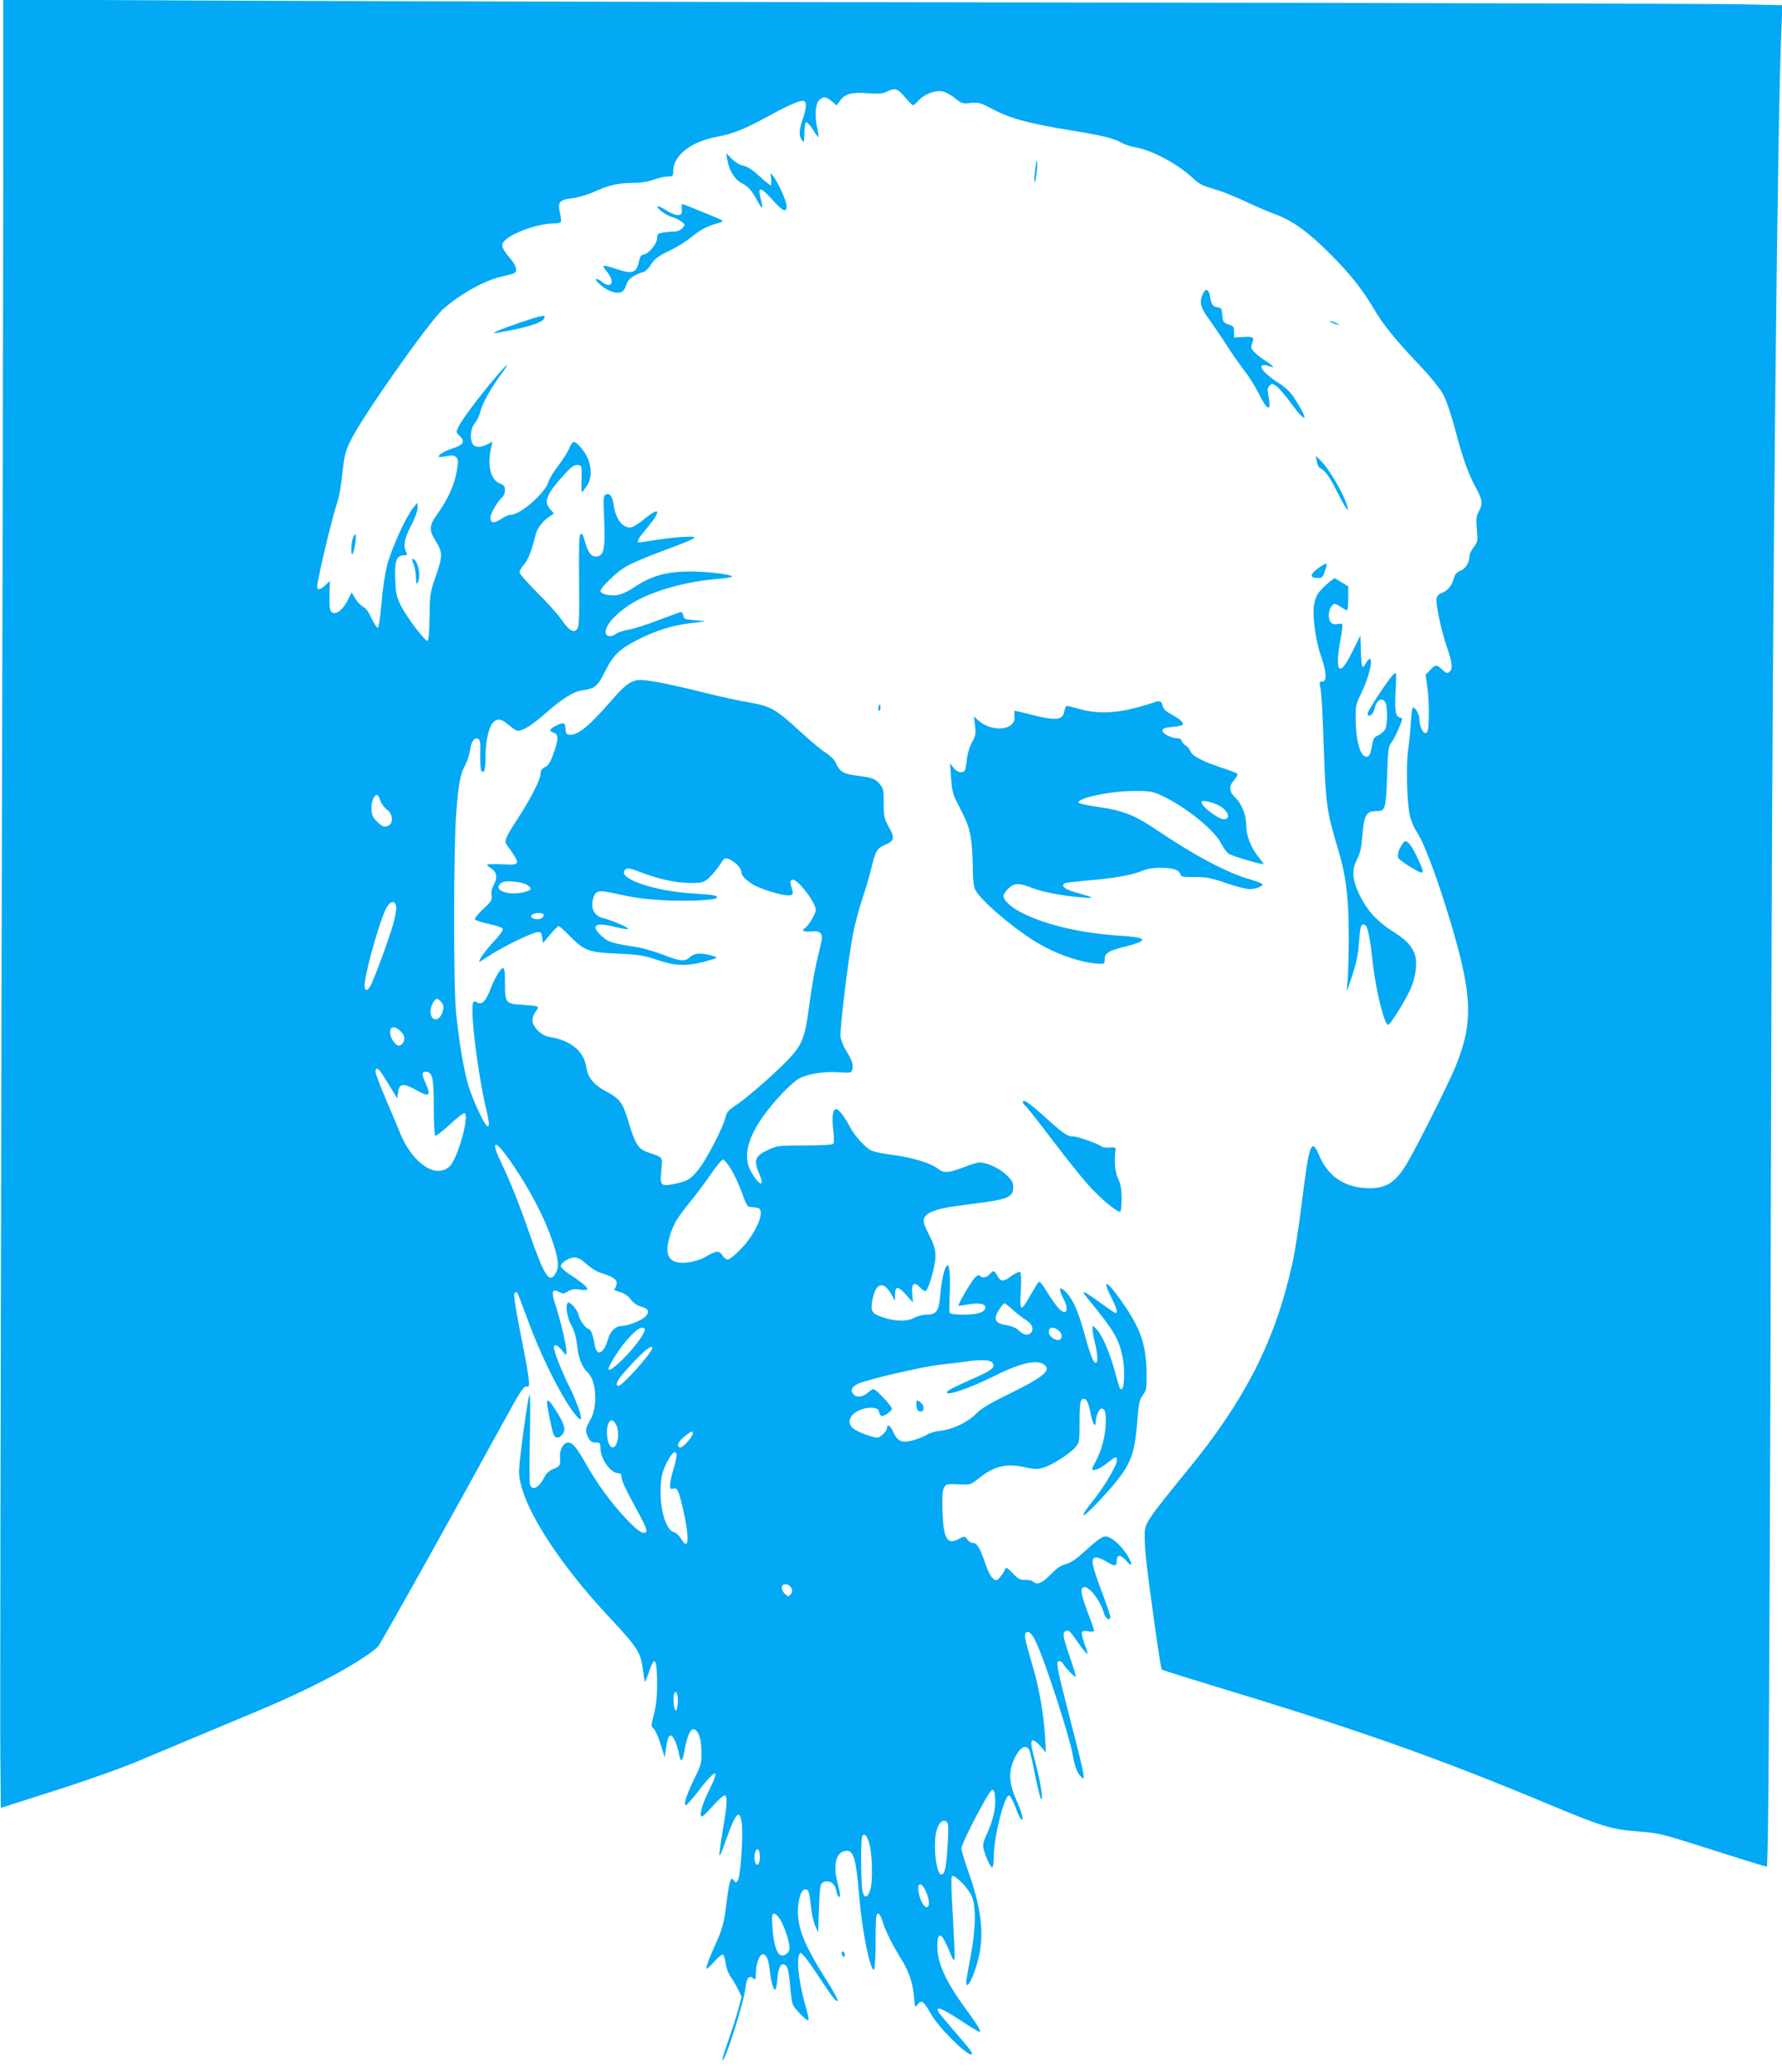 <?xml version="1.0" standalone="no"?>
<!DOCTYPE svg PUBLIC "-//W3C//DTD SVG 20010904//EN"
 "http://www.w3.org/TR/2001/REC-SVG-20010904/DTD/svg10.dtd">
<svg version="1.0" xmlns="http://www.w3.org/2000/svg"
 width="1101pt" height="1280pt" viewBox="0 0 1101 1280"
 preserveAspectRatio="xMidYMid meet">
<g transform="translate(0,1280) scale(0.1,-0.1)"
fill="#03a9f4" stroke="none">
<path d="M20 11729 c0 -591 -5 -2948 -11 -5239 -5 -2291 -9 -4321 -7 -4511 l3
-346 350 112 c203 65 415 141 505 180 85 36 295 124 465 195 383 159 481 202
667 296 154 78 308 174 344 215 18 20 459 809 779 1394 106 193 122 218 143
210 21 -8 13 52 -44 339 -31 157 -42 232 -35 239 6 6 13 8 16 5 3 -3 27 -66
54 -139 60 -168 142 -349 222 -489 61 -108 119 -180 119 -148 0 25 -35 118
-72 193 -39 77 -83 184 -93 228 -10 39 17 36 49 -6 25 -32 26 -32 26 -7 0 38
-37 196 -66 283 -30 89 -24 111 21 87 23 -12 30 -12 55 4 23 13 41 16 75 10
74 -11 55 16 -70 98 -27 18 -50 39 -50 47 0 21 51 54 84 54 21 0 43 -12 74
-40 24 -22 61 -46 83 -53 77 -24 104 -41 104 -64 0 -12 -5 -27 -11 -33 -9 -9
-1 -14 29 -23 28 -7 50 -22 68 -45 17 -22 40 -39 64 -45 49 -13 57 -35 23 -66
-24 -22 -107 -54 -140 -54 -40 0 -72 -31 -87 -83 -27 -92 -71 -109 -82 -31 -7
47 -24 94 -34 94 -17 0 -58 53 -64 84 -3 18 -20 45 -36 61 -26 25 -30 26 -36
11 -10 -27 4 -95 30 -140 15 -26 26 -66 31 -111 7 -77 31 -140 63 -169 58 -51
68 -213 18 -298 -30 -52 -32 -68 -11 -108 12 -23 22 -30 45 -30 28 0 30 -3 30
-35 0 -67 64 -155 111 -155 13 0 19 -7 19 -24 0 -23 27 -78 120 -249 30 -57
39 -82 31 -90 -17 -17 -56 10 -128 88 -90 97 -175 213 -238 325 -61 108 -87
140 -115 140 -27 0 -52 -42 -50 -82 3 -59 1 -65 -39 -80 -26 -11 -45 -27 -56
-49 -35 -69 -77 -91 -91 -47 -3 11 -4 145 0 297 3 161 2 268 -3 256 -12 -29
-63 -403 -64 -472 -1 -184 224 -547 563 -908 166 -177 189 -213 201 -311 6
-43 12 -80 14 -82 1 -2 13 26 25 62 35 107 50 83 50 -84 0 -71 -7 -129 -20
-179 -18 -70 -18 -75 -2 -87 9 -7 29 -50 43 -96 l26 -83 7 50 c11 71 16 85 31
85 14 0 40 -57 50 -113 11 -58 21 -52 34 20 17 92 36 135 58 131 29 -5 46 -57
47 -138 1 -70 -2 -82 -46 -170 -47 -98 -67 -160 -50 -160 5 0 34 33 65 72 118
155 151 166 81 26 -45 -87 -67 -168 -47 -168 5 0 35 29 67 65 31 36 64 65 72
65 20 0 18 -51 -11 -219 -13 -80 -22 -147 -20 -149 5 -5 8 2 49 116 54 152 79
171 90 70 8 -83 -10 -326 -26 -345 -10 -13 -14 -13 -25 3 -11 16 -13 15 -23
-10 -5 -14 -14 -68 -20 -119 -15 -128 -25 -169 -72 -272 -44 -98 -60 -145 -50
-145 4 0 25 21 48 47 22 25 45 43 51 40 6 -4 13 -29 17 -56 4 -28 17 -63 31
-82 14 -19 34 -54 46 -78 l21 -44 -20 -76 c-11 -42 -39 -129 -62 -194 -23 -65
-40 -121 -37 -123 15 -15 135 363 144 453 6 57 22 75 48 53 13 -11 15 -7 15
26 0 55 18 114 37 121 24 9 40 -21 48 -90 7 -70 23 -127 34 -127 5 0 11 30 14
66 6 78 26 109 54 82 11 -12 18 -45 24 -115 4 -54 12 -109 17 -123 12 -29 89
-107 97 -98 4 3 -5 44 -19 91 -45 156 -59 314 -29 324 7 3 50 -52 97 -124 100
-151 122 -180 132 -171 3 4 -27 60 -68 125 -135 212 -178 316 -178 430 0 70
21 133 44 133 22 0 26 -12 36 -104 5 -45 17 -101 27 -122 l18 -39 5 148 c4
116 8 150 20 157 37 23 77 2 86 -45 7 -38 24 -58 24 -28 0 10 -7 43 -15 73
-28 104 -12 183 41 196 57 15 73 -33 94 -296 17 -200 68 -449 90 -435 6 4 10
79 10 176 0 142 2 169 15 169 8 0 19 -17 26 -42 13 -51 66 -157 115 -235 48
-74 74 -151 81 -236 6 -69 6 -69 24 -46 22 29 36 19 80 -59 47 -84 215 -252
251 -252 16 0 -8 33 -102 140 -50 58 -96 113 -101 122 -21 40 19 25 128 -46
63 -42 119 -76 124 -76 15 0 -6 35 -97 160 -123 171 -170 285 -162 392 5 69
28 55 68 -40 32 -77 35 -81 38 -50 1 18 -4 134 -11 258 -8 124 -11 231 -7 239
11 21 98 -64 123 -119 29 -63 26 -204 -7 -379 -14 -73 -26 -142 -26 -152 0
-62 49 34 76 148 36 154 17 309 -67 544 -21 60 -39 120 -39 132 1 35 173 362
190 362 11 0 16 -14 18 -50 5 -65 -13 -142 -49 -219 -21 -44 -28 -69 -23 -91
10 -48 46 -125 55 -119 5 3 9 34 9 69 0 117 65 375 94 375 8 0 26 -34 41 -75
15 -41 32 -75 37 -75 14 0 3 41 -34 125 -51 114 -48 197 9 288 25 40 56 49 72
19 5 -9 21 -77 35 -151 15 -73 31 -141 37 -150 17 -27 0 93 -28 199 -35 133
-39 160 -20 160 9 0 30 -17 47 -37 l32 -38 -6 108 c-8 129 -36 291 -72 413
-45 154 -55 196 -50 210 11 28 36 13 60 -34 56 -110 214 -592 236 -722 12 -68
29 -108 54 -129 13 -11 14 -8 9 26 -3 21 -21 99 -40 173 -19 74 -52 203 -73
285 -51 201 -56 235 -36 235 8 0 19 -6 23 -14 15 -26 74 -88 79 -83 3 2 -13
57 -36 122 -44 130 -48 153 -23 162 17 7 21 3 87 -91 22 -31 42 -54 44 -51 3
2 -5 31 -18 64 -12 33 -19 65 -15 71 4 6 20 8 41 4 20 -4 34 -2 34 4 0 5 -15
50 -34 98 -45 118 -54 162 -32 170 32 12 105 -81 127 -161 10 -34 39 -50 39
-20 0 8 -25 80 -55 160 -61 161 -68 205 -32 205 12 0 40 -11 62 -25 53 -32 65
-31 65 5 0 41 25 39 61 -3 39 -45 37 -13 -2 46 -40 60 -96 107 -130 107 -18 0
-51 -23 -114 -80 -64 -59 -98 -83 -130 -91 -31 -8 -57 -26 -95 -65 -52 -54
-84 -66 -108 -42 -6 6 -28 11 -48 10 -32 -1 -43 5 -77 41 -22 23 -41 38 -43
32 -12 -30 -46 -75 -57 -75 -24 0 -46 34 -72 110 -30 89 -49 120 -75 120 -10
0 -26 10 -34 22 -15 21 -16 21 -49 4 -75 -41 -97 -4 -104 168 -3 90 -1 127 9
146 13 24 18 25 89 22 73 -4 76 -3 120 32 101 81 172 99 293 73 58 -13 76 -13
113 -2 54 16 165 87 198 127 24 28 25 37 25 148 0 126 4 150 26 150 19 0 30
-25 44 -98 12 -58 30 -85 30 -43 0 32 21 81 35 81 22 0 28 -20 27 -85 -1 -80
-26 -177 -63 -243 -23 -41 -26 -52 -13 -52 20 0 51 16 95 51 45 35 49 36 49 6
0 -31 -84 -171 -156 -258 -31 -38 -54 -73 -50 -77 11 -11 189 180 244 262 59
88 77 156 90 334 8 96 13 118 33 145 22 29 24 40 23 138 -3 166 -33 260 -128
403 -107 160 -157 196 -92 67 35 -69 44 -101 28 -101 -4 0 -47 29 -96 65 -95
70 -122 82 -85 36 170 -206 201 -258 225 -374 16 -74 11 -197 -7 -197 -11 0
-9 -5 -44 120 -31 114 -79 220 -111 251 l-24 22 0 -24 c1 -13 7 -51 15 -84 19
-76 19 -128 3 -123 -15 5 -35 60 -73 198 -35 125 -69 200 -111 241 -40 39 -46
22 -14 -41 38 -75 19 -112 -31 -59 -16 18 -48 63 -71 101 -27 45 -44 66 -51
59 -5 -5 -28 -42 -51 -82 -60 -106 -67 -102 -59 29 4 70 2 111 -4 115 -6 4
-29 -7 -52 -23 -51 -38 -68 -38 -89 0 -20 35 -23 36 -47 10 -20 -22 -45 -26
-61 -10 -7 7 -17 3 -31 -12 -23 -24 -107 -168 -101 -173 2 -1 28 2 59 8 68 12
112 4 107 -21 -5 -28 -49 -42 -135 -42 -56 0 -83 4 -86 13 -2 6 -2 60 1 118 5
109 -3 188 -17 173 -17 -18 -33 -89 -41 -175 -8 -107 -23 -129 -84 -129 -23 0
-60 -9 -81 -21 -46 -24 -116 -21 -198 7 -60 20 -70 38 -57 103 21 113 72 124
123 26 l16 -30 1 37 c0 56 18 57 67 2 l44 -49 -5 53 c-6 66 12 79 51 38 14
-16 29 -24 34 -19 20 20 59 160 59 212 0 45 -8 71 -40 134 -29 57 -37 84 -31
100 15 42 84 65 266 87 255 31 285 43 285 108 0 29 -8 43 -43 76 -41 40 -120
76 -164 76 -12 0 -57 -13 -100 -30 -91 -35 -121 -37 -155 -11 -49 39 -167 74
-306 91 -47 6 -97 17 -111 25 -38 19 -105 95 -131 147 -31 60 -68 108 -85 108
-20 0 -27 -54 -16 -135 5 -43 5 -74 -1 -80 -5 -6 -79 -10 -176 -10 -152 0
-171 -2 -217 -23 -92 -42 -101 -65 -64 -153 36 -83 2 -76 -48 9 -70 119 -6
281 193 492 37 39 84 80 104 90 56 28 152 43 241 37 77 -5 79 -4 85 18 7 30
-1 55 -38 115 -16 26 -32 65 -35 86 -5 43 46 470 77 634 11 58 36 152 55 210
20 58 45 142 56 188 28 116 37 132 86 153 59 25 63 42 25 110 -29 53 -32 65
-32 148 0 81 -2 92 -25 119 -28 33 -44 39 -146 52 -77 9 -102 25 -124 76 -8
20 -34 46 -67 67 -29 19 -98 77 -153 128 -151 139 -183 157 -313 180 -61 10
-182 36 -269 58 -207 52 -351 81 -403 81 -59 0 -94 -25 -188 -133 -132 -153
-206 -212 -255 -205 -18 2 -22 10 -23 38 -1 39 -13 41 -66 14 -33 -17 -36 -30
-9 -39 32 -10 33 -37 4 -121 -22 -62 -34 -82 -56 -92 -20 -10 -27 -20 -27 -40
0 -35 -58 -150 -137 -272 -85 -131 -90 -144 -69 -172 86 -120 86 -123 -38
-116 -47 2 -86 1 -86 -3 0 -4 11 -14 25 -23 35 -23 40 -56 16 -101 -13 -25
-18 -48 -14 -67 5 -26 -1 -36 -52 -83 -31 -29 -54 -58 -51 -64 4 -6 43 -18 87
-28 45 -9 83 -23 86 -30 3 -8 -21 -41 -54 -76 -50 -52 -103 -127 -90 -127 2 0
33 19 69 43 77 50 253 136 288 139 21 3 25 -2 30 -32 l5 -35 44 53 c24 28 48
52 53 52 4 0 34 -26 66 -59 90 -93 120 -104 297 -111 132 -6 161 -11 243 -38
109 -38 182 -41 290 -13 41 11 76 22 79 25 8 7 -68 26 -106 26 -22 0 -43 -8
-58 -22 -31 -29 -61 -26 -169 16 -49 19 -121 40 -160 46 -157 25 -175 31 -215
67 -75 68 -42 90 83 57 33 -8 67 -14 77 -12 18 4 -92 52 -155 68 -57 14 -79
68 -55 133 14 35 34 39 114 22 147 -32 175 -36 312 -45 132 -8 317 -1 332 13
14 15 -13 20 -139 28 -251 14 -486 97 -423 149 13 10 31 7 98 -19 112 -42 207
-63 299 -65 63 -1 81 3 105 20 26 19 74 78 98 119 8 13 17 16 33 11 37 -12 82
-56 82 -80 0 -23 24 -49 72 -79 42 -26 172 -67 213 -67 40 0 40 1 19 73 -3 10
1 20 11 23 28 11 145 -138 145 -186 0 -25 -45 -100 -70 -115 -21 -13 1 -23 40
-18 52 7 74 -10 67 -52 -3 -16 -17 -79 -32 -140 -14 -60 -34 -182 -46 -270
-23 -181 -41 -231 -110 -309 -66 -75 -266 -252 -336 -298 -54 -36 -63 -47 -73
-87 -15 -58 -109 -242 -158 -306 -49 -65 -76 -82 -148 -96 -92 -19 -97 -15
-88 81 7 89 16 78 -87 114 -55 20 -75 51 -114 181 -37 125 -54 148 -137 192
-78 41 -115 85 -125 149 -15 101 -95 168 -227 189 -52 9 -106 61 -106 103 0
16 9 41 21 56 25 32 23 32 -86 40 -101 6 -105 11 -105 133 0 71 -3 93 -13 93
-15 0 -55 -69 -82 -142 -23 -61 -49 -86 -74 -71 -11 7 -22 9 -25 6 -26 -26 24
-441 83 -686 17 -74 15 -101 -7 -74 -23 28 -81 158 -105 232 -30 94 -61 279
-79 460 -17 166 -16 1018 1 1234 14 182 25 242 56 296 12 22 25 62 29 90 7 54
26 81 50 72 12 -5 15 -23 13 -94 -1 -48 2 -94 6 -101 18 -27 27 3 27 87 0 87
18 171 42 203 26 32 54 31 95 -5 21 -18 45 -36 54 -39 27 -10 91 27 178 105
104 92 176 137 233 144 74 10 92 25 137 117 49 99 87 136 200 194 104 54 217
90 320 102 47 5 91 11 96 12 6 1 -21 4 -60 7 -63 5 -70 8 -73 29 -2 12 -8 22
-13 22 -5 0 -69 -23 -142 -51 -73 -28 -155 -54 -183 -58 -27 -4 -61 -15 -74
-24 -30 -21 -59 -22 -66 -2 -17 44 67 137 184 202 126 70 321 123 515 138 49
4 85 11 80 15 -13 14 -157 30 -256 30 -154 0 -246 -27 -362 -106 -30 -20 -68
-36 -95 -40 -47 -6 -100 8 -100 26 0 20 98 115 153 148 30 18 120 57 199 87
190 70 228 87 228 96 0 10 -134 1 -243 -17 -48 -8 -92 -14 -97 -14 -21 0 -8
23 50 92 88 105 79 133 -18 53 -30 -25 -65 -48 -78 -51 -50 -13 -99 45 -111
131 -7 56 -24 81 -48 71 -17 -6 -18 -18 -12 -155 7 -171 -1 -218 -39 -227 -36
-9 -59 16 -79 88 -13 46 -19 58 -28 49 -9 -9 -11 -88 -9 -289 2 -221 0 -281
-11 -296 -21 -29 -50 -12 -98 57 -23 34 -92 110 -151 168 -59 59 -108 115
-108 124 0 10 13 32 28 49 26 30 45 78 72 185 11 43 51 92 95 117 20 11 20 12
-4 37 -44 48 -27 92 86 217 45 49 61 60 82 58 26 -3 26 -3 24 -85 -1 -46 0
-83 2 -83 3 0 16 17 30 37 29 44 33 99 10 164 -16 45 -69 109 -90 109 -7 0
-19 -17 -27 -37 -8 -21 -38 -69 -67 -107 -29 -37 -57 -83 -62 -102 -20 -69
-174 -204 -235 -204 -12 0 -38 -12 -59 -26 -42 -28 -65 -26 -65 9 0 25 46 103
73 126 9 7 17 27 17 43 0 24 -6 32 -34 43 -55 23 -76 112 -52 218 l9 39 -31
-16 c-42 -22 -79 -20 -92 3 -19 36 -12 97 15 129 13 16 28 47 33 70 11 48 63
141 129 232 64 87 40 69 -50 -38 -92 -109 -195 -247 -215 -290 -15 -30 -15
-33 6 -52 39 -36 27 -58 -43 -80 -44 -14 -85 -38 -85 -50 0 -4 21 -3 46 2 38
8 49 7 62 -6 14 -14 15 -25 4 -86 -14 -85 -54 -173 -116 -259 -55 -77 -57
-103 -16 -169 46 -75 46 -93 4 -217 -37 -106 -38 -115 -40 -255 -1 -86 -6
-146 -12 -148 -15 -5 -128 144 -165 217 -27 56 -32 77 -35 163 -5 112 8 148
54 148 21 0 23 3 14 19 -20 38 -11 88 30 165 24 45 40 89 40 108 l-1 33 -25
-30 c-44 -54 -133 -247 -160 -349 -16 -61 -30 -154 -37 -244 -7 -81 -17 -147
-22 -149 -6 -2 -23 24 -39 57 -17 39 -36 65 -52 72 -14 7 -35 29 -48 50 l-23
39 -24 -47 c-30 -60 -72 -93 -97 -77 -14 9 -17 26 -16 103 l2 92 -27 -26 c-31
-29 -51 -33 -51 -11 0 45 95 441 125 525 9 25 23 103 30 173 12 110 19 138 50
203 71 148 486 737 572 814 110 97 262 181 369 203 32 7 65 16 72 20 21 14 13
44 -24 89 -54 64 -61 84 -38 109 46 51 208 108 306 109 20 0 39 4 43 9 3 5 1
30 -5 56 -15 67 -4 81 72 90 37 4 95 21 138 40 95 43 146 54 238 55 46 0 93 7
129 20 32 11 72 20 90 20 31 0 33 2 33 36 0 94 113 181 269 209 96 17 174 48
321 129 128 70 203 102 219 91 16 -9 13 -45 -9 -110 -24 -69 -25 -104 -5 -131
13 -17 14 -14 15 43 0 34 5 65 10 68 6 3 24 -17 42 -44 17 -28 33 -50 35 -47
2 2 -1 23 -6 47 -18 76 -14 156 9 179 26 26 42 25 79 -5 l30 -26 22 30 c32 43
72 53 172 45 68 -5 91 -3 117 10 50 25 65 20 111 -34 23 -27 46 -50 50 -50 5
0 21 13 35 30 34 38 103 64 146 56 18 -3 53 -22 78 -42 42 -34 48 -36 97 -30
46 5 59 2 120 -30 121 -65 225 -94 498 -139 193 -31 269 -50 315 -77 19 -11
59 -24 89 -29 97 -16 256 -101 349 -187 45 -42 58 -48 157 -77 33 -10 107 -40
165 -67 58 -28 145 -65 193 -83 110 -41 205 -112 347 -255 114 -115 192 -213
258 -327 57 -97 137 -196 280 -346 73 -77 130 -148 150 -185 18 -33 49 -126
71 -208 47 -179 82 -279 126 -359 45 -83 48 -104 24 -150 -18 -33 -20 -49 -14
-114 6 -71 5 -78 -19 -110 -14 -19 -26 -42 -26 -51 0 -42 -23 -81 -56 -95 -25
-10 -35 -22 -43 -52 -11 -42 -42 -77 -77 -87 -12 -4 -24 -17 -28 -29 -8 -30
29 -204 65 -307 33 -95 36 -132 14 -150 -13 -11 -20 -9 -43 13 -35 34 -42 34
-76 -2 l-28 -29 12 -84 c6 -46 10 -126 8 -178 -2 -78 -6 -95 -19 -98 -18 -3
-39 43 -39 87 0 27 -24 71 -40 71 -4 0 -10 -42 -13 -92 -3 -51 -10 -129 -17
-173 -14 -96 -7 -335 13 -412 8 -29 26 -70 41 -92 36 -52 105 -227 171 -436
176 -557 186 -727 65 -1020 -48 -114 -228 -473 -294 -586 -76 -129 -138 -166
-267 -157 -129 10 -225 78 -275 194 -52 124 -64 92 -113 -304 -17 -134 -42
-296 -57 -360 -106 -476 -291 -840 -650 -1277 -223 -273 -253 -315 -260 -366
-3 -24 -1 -96 5 -159 17 -167 91 -694 99 -702 4 -4 129 -43 277 -88 923 -279
1414 -452 2113 -744 337 -140 386 -155 552 -168 132 -10 143 -13 460 -114 179
-57 330 -104 336 -104 12 0 20 1515 29 5400 6 2460 37 5430 62 5961 l6 137
-294 6 c-162 3 -2098 8 -4304 11 -2206 3 -4547 8 -5202 12 l-1193 6 0 -1074z
m2330 -3874 c6 -19 25 -44 41 -56 36 -25 41 -82 9 -99 -24 -13 -44 -4 -80 35
-19 21 -25 37 -25 74 0 44 16 81 35 81 5 0 14 -16 20 -35z m907 -521 c32 -21
29 -31 -14 -43 -74 -21 -163 -4 -163 30 0 11 10 24 23 29 29 13 126 3 154 -16z
m-809 -136 c2 -15 -6 -61 -18 -103 -27 -97 -125 -361 -145 -392 -24 -35 -38
-18 -30 36 17 116 101 403 136 460 24 39 53 39 57 -1z m910 -55 c-4 -20 -45
-28 -67 -14 -22 14 -3 31 35 31 28 0 35 -4 32 -17z m-634 -529 c19 -18 20 -44
5 -78 -24 -51 -69 -39 -69 18 0 31 23 76 40 76 5 0 16 -7 24 -16z m-241 -192
c22 -24 19 -61 -6 -76 -15 -9 -23 -6 -43 17 -26 30 -32 82 -11 90 15 6 37 -6
60 -31z m-115 -266 c15 -24 40 -66 57 -92 l29 -49 6 40 c7 54 32 57 115 10 77
-43 89 -34 56 41 -26 58 -26 74 -2 74 43 0 51 -33 51 -217 0 -96 4 -174 9
-178 6 -3 46 29 91 70 45 42 85 73 91 69 30 -18 -43 -278 -91 -326 -85 -84
-233 16 -310 208 -13 32 -52 126 -87 207 -35 82 -63 157 -63 168 0 31 19 22
48 -25z m760 -493 c118 -161 224 -354 280 -514 41 -117 48 -168 28 -208 -40
-76 -71 -30 -168 249 -56 163 -118 319 -172 430 -61 126 -45 147 32 43z m1389
-85 c19 -31 49 -96 67 -145 30 -84 33 -88 62 -89 17 -1 36 -4 43 -8 38 -24
-22 -159 -112 -251 -34 -36 -70 -65 -80 -65 -9 0 -24 11 -33 25 -21 32 -35 32
-101 -6 -68 -39 -168 -51 -207 -25 -37 24 -42 72 -17 153 22 74 42 107 135
222 34 42 89 116 122 164 32 48 65 86 72 85 8 -2 30 -29 49 -60z m1743 -870
c26 -24 63 -52 81 -63 39 -23 50 -62 24 -81 -20 -15 -41 -9 -75 22 -14 13 -45
25 -72 29 -54 8 -73 25 -64 58 6 24 43 77 53 77 3 0 27 -19 53 -42z m-2276
-117 c3 -4 -8 -29 -25 -55 -63 -94 -199 -225 -199 -191 0 17 49 98 92 152 67
85 116 120 132 94z m2554 -7 c25 -17 29 -52 7 -60 -21 -8 -65 22 -65 45 0 34
22 40 58 15z m-2508 -110 c0 -27 -184 -234 -209 -234 -21 0 -11 30 26 72 106
123 183 191 183 162z m2100 -89 c21 -25 3 -45 -67 -77 -179 -80 -213 -98 -213
-108 0 -24 145 27 302 105 172 86 279 104 312 52 19 -30 -39 -73 -220 -162
-127 -62 -182 -95 -211 -125 -49 -52 -147 -100 -221 -107 -31 -3 -68 -14 -82
-23 -14 -10 -51 -25 -81 -34 -75 -22 -103 -11 -130 49 -18 41 -39 53 -39 23 0
-18 -42 -58 -60 -58 -27 0 -113 32 -142 52 -58 40 -25 106 63 128 45 11 89 3
89 -18 0 -4 4 -13 9 -21 7 -11 14 -10 40 5 17 10 31 25 31 33 0 17 -98 121
-114 121 -5 0 -19 -9 -30 -19 -31 -29 -70 -36 -90 -16 -25 25 -16 47 25 68 53
25 399 106 509 118 52 5 120 14 150 18 95 14 156 12 170 -4z m-2323 -386 c24
-47 10 -139 -22 -139 -31 0 -48 107 -24 151 13 25 30 20 46 -12z m473 -54 c0
-19 -58 -85 -76 -85 -29 0 -13 40 28 70 47 35 48 35 48 15z m-100 -137 c0 -13
-9 -52 -20 -86 -11 -35 -20 -77 -20 -94 0 -24 3 -28 19 -23 26 8 33 -8 60
-121 42 -183 38 -270 -10 -190 -12 20 -32 39 -45 42 -49 12 -88 142 -82 274 3
71 9 96 36 153 33 67 62 88 62 45z m710 -818 c6 -12 5 -23 -4 -36 -14 -18 -15
-18 -35 0 -23 21 -28 52 -8 59 18 6 36 -3 47 -23z m-702 -706 c-2 -27 -7 -49
-13 -49 -11 0 -19 79 -10 103 11 30 26 -5 23 -54z m1668 -864 c-9 -151 -17
-194 -38 -198 -35 -7 -56 200 -29 280 15 44 39 62 60 45 11 -10 12 -34 7 -127z
m-488 4 c21 -59 26 -239 10 -294 -18 -57 -40 -59 -50 -5 -9 50 -10 308 -2 330
10 25 28 12 42 -31z m-673 -94 c0 -49 -21 -66 -31 -26 -8 34 3 79 19 73 7 -2
12 -22 12 -47z m1025 -212 c24 -52 26 -98 5 -98 -17 0 -40 42 -49 91 -11 63
17 68 44 7z m-902 -170 c33 -55 66 -161 59 -190 -7 -27 -38 -45 -58 -32 -22
13 -41 79 -46 165 -5 77 -4 89 10 89 8 0 24 -15 35 -32z"/>
<path d="M5662 4118 c2 -22 9 -34 21 -36 25 -5 32 25 12 48 -26 29 -37 25 -33
-12z"/>
<path d="M4493 11816 c10 -65 46 -125 86 -145 45 -24 63 -43 101 -112 32 -58
37 -54 19 17 -19 73 0 72 70 -6 67 -76 91 -87 91 -42 0 29 -56 153 -85 187
-16 19 -16 19 -11 -17 2 -20 2 -39 -1 -42 -3 -3 -34 21 -69 54 -44 41 -75 61
-100 66 -22 4 -50 21 -72 42 l-35 36 6 -38z"/>
<path d="M6395 11745 c-4 -36 -5 -68 -2 -71 3 -3 8 24 12 61 4 36 5 68 2 71
-3 3 -8 -24 -12 -61z"/>
<path d="M4212 11508 c3 -28 -1 -34 -21 -36 -13 -2 -44 9 -73 28 -28 17 -53
29 -55 26 -10 -10 51 -56 88 -66 20 -6 48 -19 60 -29 23 -19 24 -19 5 -40 -12
-13 -31 -21 -50 -21 -17 0 -48 -3 -68 -6 -34 -6 -38 -10 -38 -35 0 -34 -51
-96 -83 -101 -16 -2 -23 -13 -29 -42 -15 -73 -41 -81 -144 -46 -83 28 -90 25
-55 -17 55 -66 30 -112 -33 -62 -15 12 -30 19 -33 15 -10 -10 56 -64 93 -76
53 -18 79 -7 93 39 11 38 40 60 113 84 9 3 29 24 42 46 21 32 43 49 108 80 46
22 105 59 133 81 58 49 103 73 165 90 31 8 40 14 30 20 -20 11 -238 100 -245
100 -3 0 -4 -15 -3 -32z"/>
<path d="M7432 10985 c-24 -51 -15 -86 41 -161 28 -40 76 -109 105 -155 29
-46 77 -115 107 -154 30 -38 70 -101 89 -140 54 -112 83 -123 64 -27 -9 45 -8
56 5 69 14 15 18 15 42 -1 14 -9 58 -60 97 -114 97 -131 105 -98 11 45 -22 33
-55 64 -91 86 -72 45 -120 93 -106 107 8 8 20 7 39 0 45 -17 40 -5 -13 29 -26
17 -59 42 -72 56 -21 23 -23 29 -13 56 14 37 6 42 -63 37 l-49 -3 0 35 c0 31
-4 36 -35 46 -32 11 -35 15 -38 57 -3 41 -6 46 -29 49 -30 3 -39 18 -48 71 -7
43 -27 48 -43 12z"/>
<path d="M3209 10806 c-137 -47 -187 -69 -134 -61 180 31 278 61 289 91 8 22
-18 17 -155 -30z"/>
<path d="M8220 10812 c8 -5 26 -13 40 -16 17 -5 20 -4 10 2 -8 5 -26 13 -40
16 -17 5 -20 4 -10 -2z"/>
<path d="M8136 9949 c4 -19 11 -35 15 -37 31 -13 64 -55 103 -135 25 -50 52
-101 61 -112 16 -20 16 -19 10 5 -20 76 -115 238 -169 289 l-26 25 6 -35z"/>
<path d="M2180 9474 c-13 -33 -13 -115 0 -93 11 19 25 119 16 119 -4 0 -11
-12 -16 -26z"/>
<path d="M2555 9316 c8 -19 15 -57 15 -83 0 -35 3 -44 10 -33 23 35 4 137 -27
147 -9 3 -9 -5 2 -31z"/>
<path d="M8151 9295 c-59 -41 -62 -65 -10 -65 30 0 34 6 53 68 9 28 0 27 -43
-3z"/>
<path d="M8195 9189 c-54 -50 -66 -69 -76 -124 -12 -64 9 -221 42 -315 36
-103 39 -160 8 -160 -15 0 -19 -5 -15 -17 10 -37 17 -147 26 -423 11 -311 19
-371 83 -581 51 -167 69 -300 70 -519 1 -102 -2 -228 -5 -280 l-7 -95 34 100
c22 67 36 128 40 185 8 109 12 130 29 130 24 0 37 -51 56 -225 21 -186 73
-395 97 -395 12 0 99 138 134 213 40 87 50 186 24 238 -26 52 -52 77 -142 134
-91 60 -150 127 -195 221 -43 91 -47 151 -15 213 21 39 28 72 35 157 10 121
24 144 87 144 54 0 58 13 65 215 5 155 9 187 23 203 10 11 31 50 47 88 28 66
28 69 10 72 -28 5 -34 39 -27 169 5 113 5 114 -14 97 -28 -25 -159 -224 -159
-241 0 -29 34 -8 41 24 12 59 48 82 69 44 13 -26 13 -134 -1 -164 -6 -13 -25
-30 -42 -38 -27 -12 -33 -21 -40 -64 -10 -62 -22 -78 -48 -65 -29 16 -52 112
-53 220 -1 88 1 100 32 163 48 97 78 217 54 217 -5 0 -15 -11 -22 -25 -7 -14
-17 -25 -21 -25 -5 0 -10 44 -11 98 l-3 97 -43 -88 c-43 -85 -65 -117 -81
-117 -19 0 -19 66 -2 162 11 57 17 107 14 111 -3 5 -14 6 -26 3 -36 -9 -57 11
-57 54 0 35 19 70 38 70 4 0 21 -9 37 -20 17 -11 33 -20 38 -20 4 0 7 33 7 74
l0 74 -37 23 c-21 13 -41 25 -45 27 -4 2 -28 -16 -53 -39z"/>
<path d="M7120 8458 c-14 -5 -67 -21 -119 -34 -118 -30 -229 -32 -329 -4 -39
11 -76 20 -81 20 -5 0 -12 -15 -15 -34 -10 -55 -51 -59 -202 -21 -54 14 -101
25 -104 25 -3 0 -4 -15 -2 -34 10 -88 -140 -103 -227 -23 l-24 22 7 -57 c6
-50 4 -63 -17 -100 -14 -24 -28 -68 -32 -98 -3 -30 -9 -63 -11 -72 -8 -28 -49
-22 -73 10 l-21 27 6 -90 c4 -66 12 -102 29 -135 64 -124 77 -153 90 -217 8
-37 15 -121 15 -186 0 -77 5 -129 14 -150 24 -58 220 -228 368 -320 122 -76
278 -132 388 -139 43 -3 45 -2 45 24 0 40 21 54 115 78 163 41 157 59 -27 71
-230 15 -443 64 -590 136 -73 35 -123 80 -123 110 0 8 13 28 29 44 37 36 68
37 149 4 62 -25 189 -49 317 -59 76 -6 70 -2 -52 33 -69 20 -90 39 -63 56 5 3
65 10 132 16 163 13 285 34 342 59 33 14 70 20 116 20 76 0 116 -13 123 -40 4
-16 16 -18 88 -17 72 0 99 -5 193 -37 60 -21 126 -38 147 -38 38 1 79 16 79
30 0 5 -36 19 -79 31 -143 41 -345 149 -581 309 -128 86 -203 116 -351 137
-63 9 -118 21 -123 25 -27 26 187 74 334 74 105 1 120 -2 173 -26 154 -72 329
-213 373 -300 13 -26 34 -54 47 -62 20 -14 208 -69 213 -63 2 1 -15 25 -37 52
-42 53 -69 126 -69 185 0 63 -27 133 -65 170 -42 41 -45 71 -10 112 14 16 23
33 20 38 -3 5 -49 23 -103 40 -114 38 -178 72 -187 100 -4 11 -17 28 -31 36
-13 9 -24 23 -24 30 0 8 -11 14 -26 14 -39 0 -95 30 -92 49 2 12 18 17 60 21
31 3 60 8 64 12 11 12 -14 36 -68 65 -36 20 -51 34 -55 55 -6 30 -21 34 -63
16z m410 -633 c57 -29 78 -85 32 -85 -38 0 -150 88 -138 109 7 10 64 -2 106
-24z"/>
<path d="M5427 8430 c-3 -11 -1 -20 4 -20 5 0 9 9 9 20 0 11 -2 20 -4 20 -2 0
-6 -9 -9 -20z"/>
<path d="M8673 7598 c-29 -36 -43 -79 -33 -98 9 -17 126 -90 143 -90 14 0 6
28 -27 95 -38 81 -67 113 -83 93z"/>
<path d="M6320 5991 c0 -5 7 -14 15 -21 9 -7 83 -101 165 -209 82 -108 182
-233 222 -278 73 -83 185 -176 200 -167 4 3 8 40 8 82 0 57 -6 88 -22 122 -19
42 -25 104 -16 175 3 17 -2 20 -35 17 -21 -2 -43 1 -50 6 -20 17 -147 62 -174
62 -36 0 -59 15 -153 99 -126 114 -160 137 -160 112z"/>
<path d="M3380 4136 c0 -27 32 -181 41 -198 13 -24 32 -23 54 2 24 26 12 67
-42 150 -38 60 -53 73 -53 46z"/>
<path d="M5200 736 c0 -8 5 -18 10 -21 6 -3 10 1 10 9 0 8 -4 18 -10 21 -5 3
-10 -1 -10 -9z"/>
</g>
</svg>
